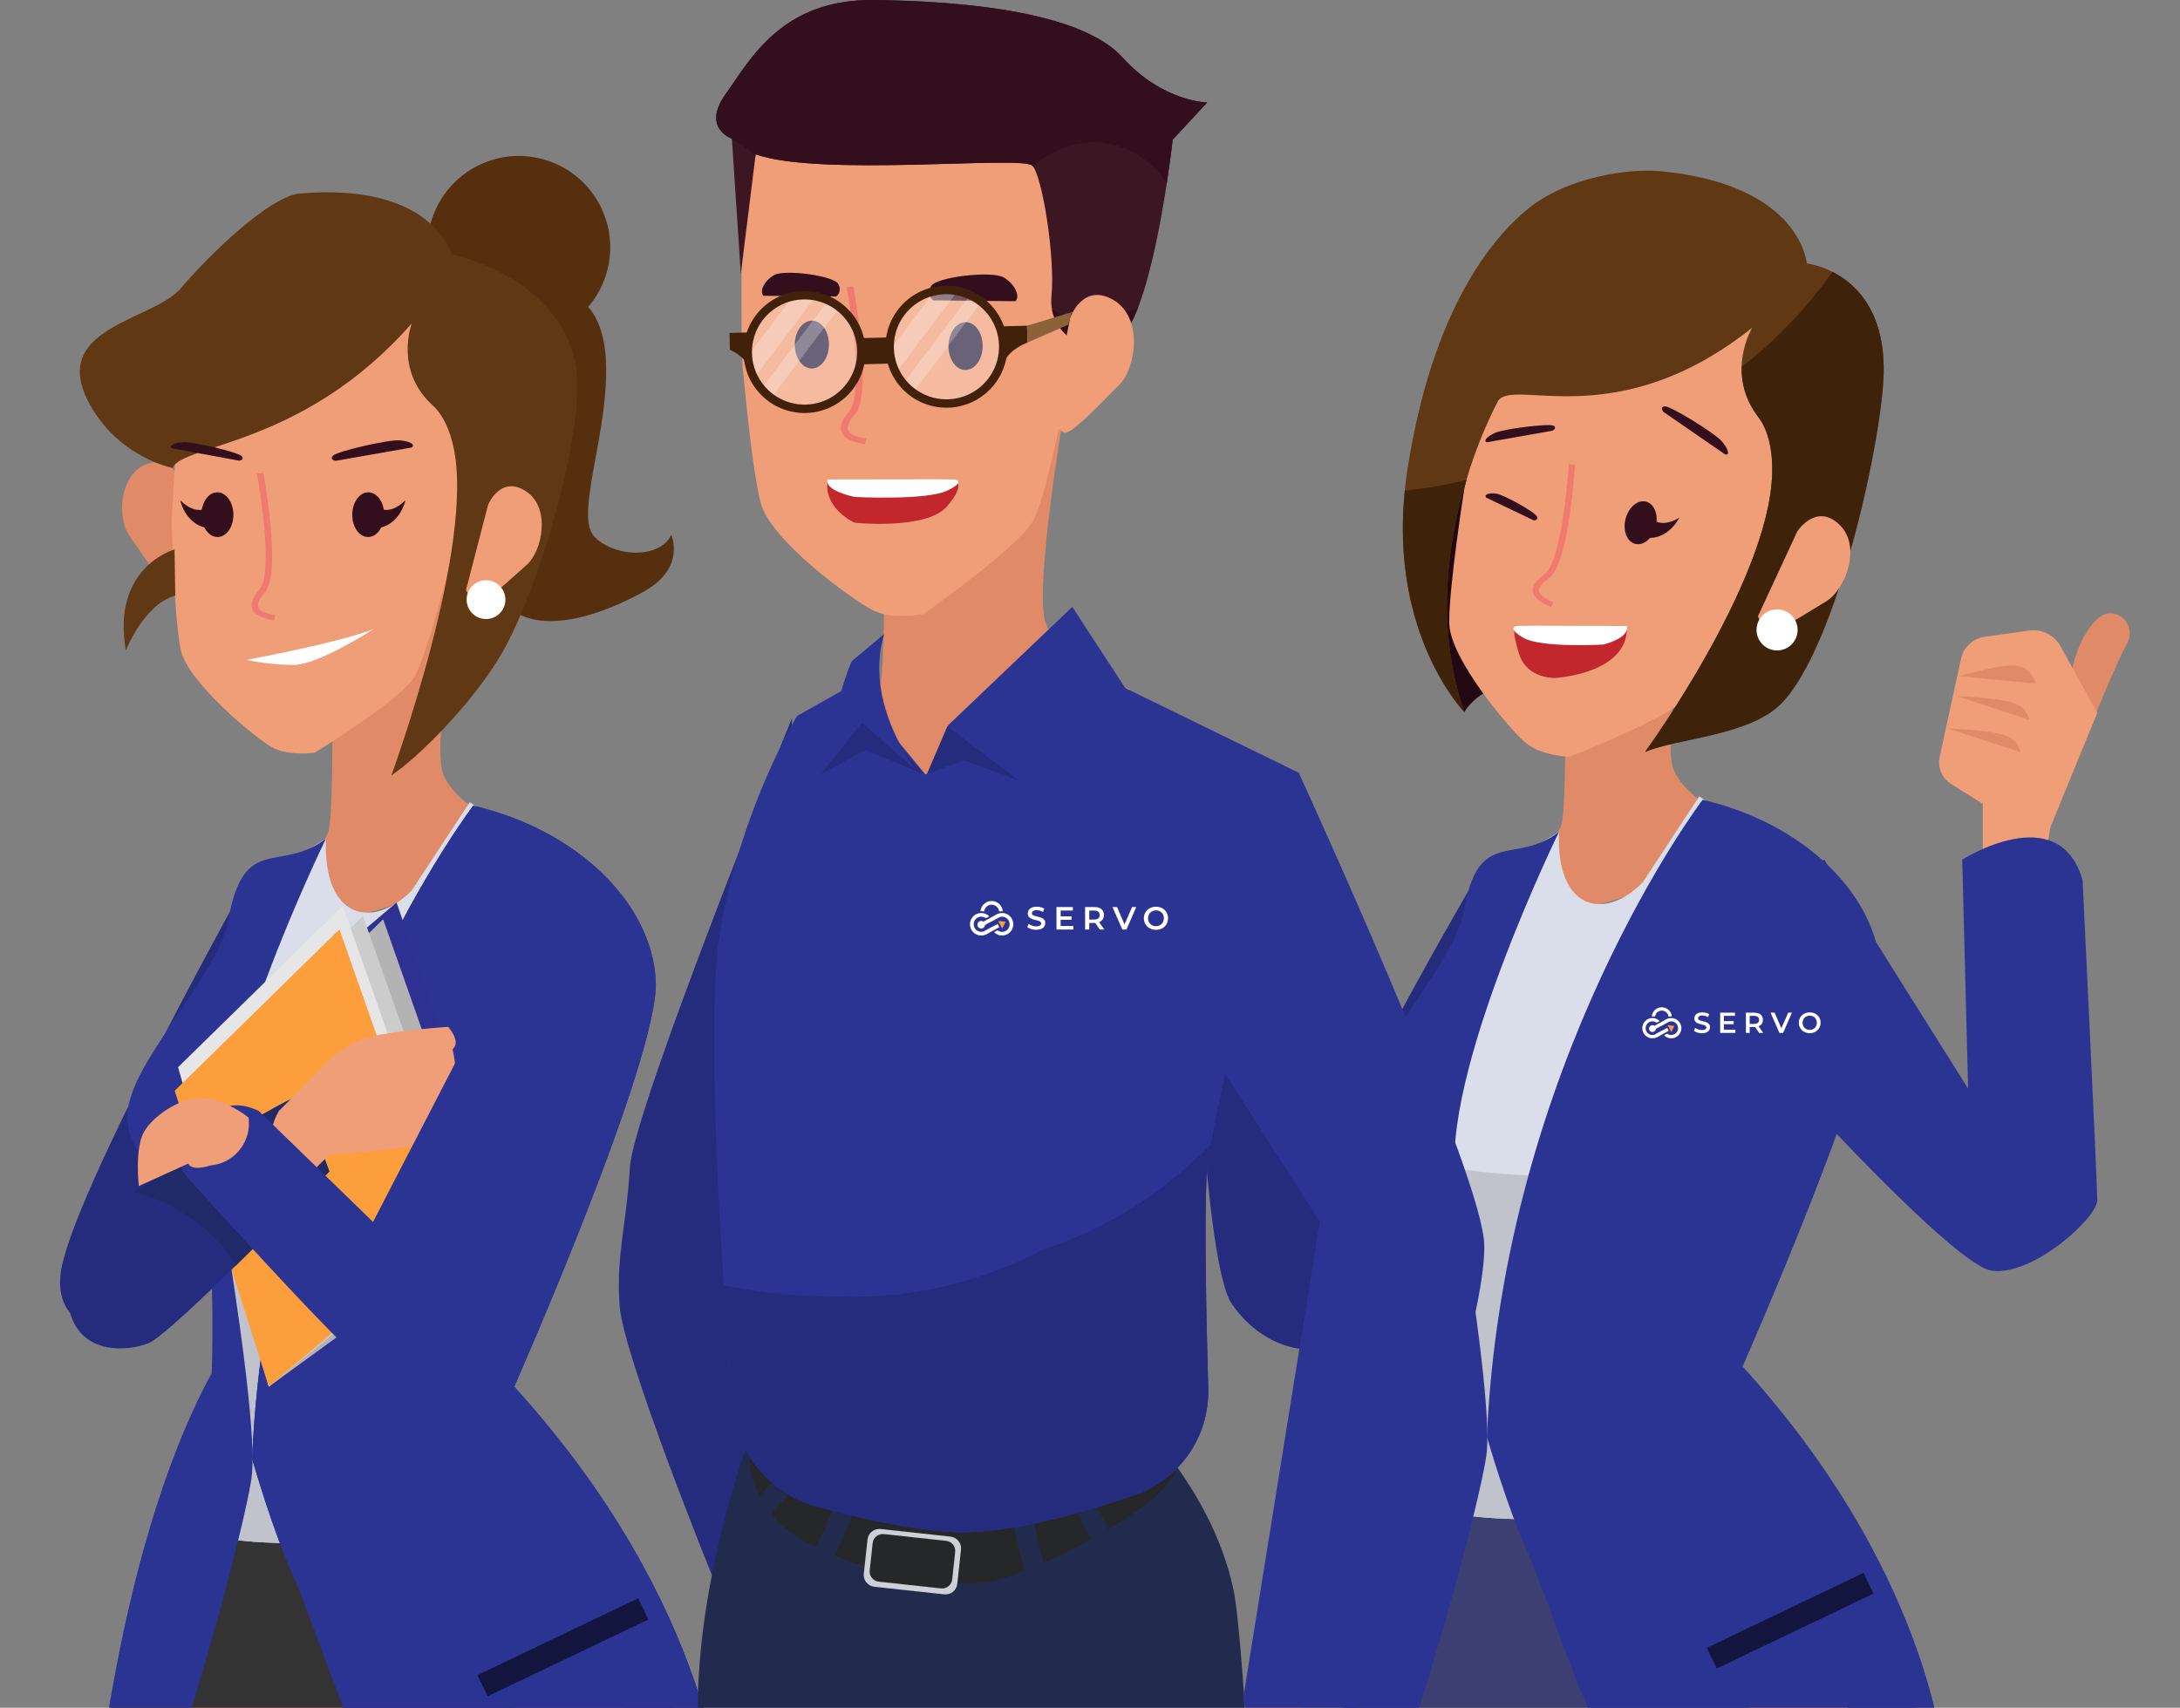 <svg xmlns="http://www.w3.org/2000/svg" width="679" height="532" viewBox="0 0 679 532" fill="none"><rect x="0" y="0" width="679" height="532" fill="#808080" stroke="none"/><g clip-path="url(#clip0_3173_139399)"><path d="M456.115 221.811C456.115 221.811 461.778 211.053 478.034 213.084C478.711 213.169 479.414 213.28 480.13 213.41C497.994 216.686 459.2 114.932 459.2 114.932C459.2 114.932 433.746 196.563 456.121 221.811H456.115Z" fill="#210812"></path><path d="M526.352 179.44C526.352 179.44 518.11 227.879 520.909 238.578C523.715 249.278 544.964 258.226 544.964 258.226C544.964 258.226 499.049 290.761 481.686 280.882C464.324 271.003 466.166 275.49 466.166 275.49C466.166 275.49 484.408 264.289 486.426 256.546C488.444 248.802 487.168 181.837 487.168 181.837L526.345 179.44H526.352Z" fill="#E08A68"></path><path d="M456.076 152.29C456.076 152.29 451.219 183.093 451.401 194.158C451.584 205.222 470.059 226.96 474.981 231.225C479.903 235.484 488.841 235.764 488.841 235.764C488.841 235.764 519.953 223.678 525.636 217.12C531.313 210.555 545.107 180.033 545.107 180.033C545.107 180.033 557.587 141.278 557.359 128.084C556.904 101.514 536.377 88.679 509.322 88.783C482.266 88.887 473.438 90.137 466.869 109.987C463.979 118.726 456.076 152.297 456.076 152.297V152.29Z" fill="#EF9E78"></path><path d="M463.185 137.762L483.509 134.18C483.509 134.18 485.176 133.386 483.861 132.617C482.546 131.849 468.497 133.574 465.711 134.818C462.924 136.062 461.948 137.482 463.185 137.762Z" fill="#330F1D"></path><path d="M462.833 154.98L477.657 162.078C477.657 162.078 479.147 162.248 478.744 160.958C478.34 159.669 468.503 154.14 466.056 153.788C463.608 153.436 462.208 154.127 462.833 154.973V154.98Z" fill="#330F1D"></path><path d="M537.354 141.577L518.123 128.318C518.123 128.318 516.802 126.729 518.553 126.579C520.304 126.429 533.975 134.843 536.234 137.416C538.493 139.988 538.78 141.876 537.354 141.57V141.577Z" fill="#330F1D"></path><path d="M483.067 189.113C480.684 188.065 477.898 186.574 477.474 184.36C477.136 182.621 478.308 180.836 481.048 178.902C485.814 175.535 488.138 152.983 488.633 144.576L490.553 144.798C490.553 144.876 490.091 152.56 488.887 160.674C487.253 171.726 485.052 178.297 482.344 180.205C480.15 181.755 479.147 183.103 479.369 184.223C479.577 185.317 480.996 186.404 483.828 187.655L483.067 189.107V189.113Z" fill="#F07A6E"></path><path d="M431.689 475.698C431.689 475.698 414.75 532.224 415.134 568.12C415.225 576.879 461.427 738.142 465.561 869.741C465.698 874.157 469.786 877.445 474.18 877.816L485.475 878.78C492.715 879.399 499.387 874.3 498.665 866.303L504.713 708.941L491.914 580.923L536.658 739.027L550.465 892.554C550.465 892.554 580.119 905.35 588.295 888.672C590.164 884.863 583.849 812.993 583.849 735.628C583.849 701.478 609.329 568.426 606.022 553.187C599.46 522.964 543.955 462.465 543.955 462.465L431.676 475.698H431.689Z" fill="#3B3F72"></path><path d="M568.908 494.73L548.538 507.345C548.538 507.345 539.808 512.196 543.688 528.692C547.568 545.187 571.818 558.772 571.818 558.772L577.638 515.107L582.488 506.374L568.908 494.73Z" fill="#EF9E78"></path><path d="M472.299 267.312L485.579 259.14C484.557 283.658 499.843 286.895 511.633 274.899L529.255 248.075L563.381 271.545C563.381 271.545 534.75 406.277 533.585 425.671C532.868 437.595 559.228 465.513 546.39 469.928C530.245 475.477 508.41 475.157 493.118 473.914C480.554 472.891 462.703 474.044 451.74 470.996C438.551 467.33 452.899 428.738 453.921 403.197C455.333 367.809 447.795 347.003 447.795 347.003L472.305 267.312H472.299Z" fill="#DADEEA"></path><path d="M538.682 424.655C539.196 416.098 551.064 382.267 554.449 351.32C532.38 362.254 508.697 367.256 483.385 366.298C473.028 366.266 462.885 365.445 452.944 363.882C452.619 377.623 450.099 390.615 451.87 399.114C456.974 423.632 438.544 467.33 451.733 470.996C462.696 474.044 480.547 472.891 493.111 473.913C508.404 475.157 530.238 475.476 546.383 469.928C559.221 465.519 537.972 436.572 538.682 424.648V424.655Z" fill="#C0C3CC"></path><path d="M395.675 318.673L404.164 287.121C404.164 287.121 401.443 279.814 401.066 272.188C400.942 269.622 400.031 267.161 398.39 265.188L396.528 262.947L402.133 259.854C402.622 258.389 402.237 256.774 401.15 255.68L401.105 255.634L401.287 255.081C401.736 253.739 401.385 252.261 400.382 251.258L399.269 250.144L399.62 249.434C400.46 247.748 399.92 245.703 398.351 244.654L398.761 243.385C399.419 241.366 398.52 239.165 396.632 238.188C394.191 236.924 390.916 235.225 388.781 234.072C387.369 233.31 385.669 233.362 384.309 234.209C379.042 237.491 369.179 243.398 369.095 243.736C366.627 253.654 370.006 261.111 374.583 268.431C375.592 270.046 376.555 272.11 378.241 273.002L382.811 274.832L376.451 317.019C376.451 317.019 387.915 321.447 395.675 318.666V318.673Z" fill="#EF9E78"></path><path d="M462.163 269.225C462.163 269.225 420.713 339.603 415.818 359.205L406.58 283.064C406.58 283.064 370.442 288.931 371.412 299.553C372.096 307.061 375.318 393.635 383.573 406.022C391.828 418.408 409.054 426.639 423.949 414.142C438.837 401.645 456.577 328.233 456.577 328.233L462.163 269.219V269.225Z" fill="#252C7E"></path><path d="M515.708 164.043C514.783 167.676 511.926 170.086 509.328 169.422C506.73 168.758 505.383 165.273 506.307 161.64C507.232 158.006 510.09 155.596 512.687 156.261C515.285 156.925 516.632 160.409 515.708 164.043Z" fill="#330F1D"></path><path d="M515.903 162.456C515.903 162.456 518.442 164.058 523.032 161.271C523.032 161.271 518.93 170.043 509.94 166.865L515.903 162.462V162.456Z" fill="#330F1D"></path><path d="M466.661 124.813C466.661 124.813 439.319 173.766 456.115 221.813C456.115 221.813 430.634 195.81 438.401 146.089C446.167 96.368 464.695 74.252 475.756 65.174C488.118 55.021 507.583 52.423 517.082 53.322C561.077 57.496 562.75 82.073 562.75 82.073C562.75 82.073 586.303 84.541 586.707 114.296C586.987 134.536 571.747 195.354 555.654 214.331C543.311 228.886 522.172 230.058 512.368 234.245C512.368 234.245 553.662 177.602 551.936 144.226C551.936 144.226 551.891 135.428 547.724 130.017C537.133 116.256 545.771 102.079 545.771 102.079C503.521 135.669 471.7 117.63 466.648 124.82L466.661 124.813Z" fill="#603813"></path><path d="M586.713 114.292C586.466 96.135 577.599 88.145 570.725 84.674C562.789 95.979 553.369 105.858 542.477 114.305C542.354 118.993 543.519 124.535 547.738 130.019C551.904 135.43 551.95 144.228 551.95 144.228C553.668 177.597 512.381 234.247 512.381 234.247C522.192 230.06 544.743 229.265 554.697 219.308C572.287 201.712 587 134.538 586.72 114.298L586.713 114.292Z" fill="#3F220A"></path><path d="M456.707 149.545C450.334 151.101 443.948 152.202 437.555 152.853C432.978 198.152 456.121 221.811 456.121 221.811C446.805 195.163 451.07 168.242 456.714 149.545H456.707Z" fill="#3F220A"></path><path d="M559.794 165.542C559.794 165.542 565.601 156.51 572.86 163.374C580.119 170.231 574.644 183.855 568.745 187.358C562.847 190.862 551.989 198.103 550.348 196.684C548.707 195.264 547.549 191.962 547.549 191.962L559.794 165.549V165.542Z" fill="#EF9E78"></path><path d="M373.671 248.31C376.412 247.399 386.47 240.997 387.388 240.997C388.306 240.997 397.446 244.657 397.446 244.657L387.388 242.827L373.671 248.317V248.31Z" fill="#E08A68"></path><path d="M377.33 254.721C380.071 253.809 387.388 248.319 388.299 248.319C389.211 248.319 399.269 250.149 399.269 250.149H388.299L377.33 254.721Z" fill="#E08A68"></path><path d="M376.412 262.943C379.153 262.031 390.129 256.542 391.04 256.542C391.952 256.542 401.098 255.63 401.098 255.63L391.04 258.372L376.412 262.943Z" fill="#E08A68"></path><path d="M379.159 269.351C381.9 268.44 392.876 262.95 393.788 262.95C394.699 262.95 402.016 260.208 402.016 260.208L393.788 264.78L379.159 269.351Z" fill="#E08A68"></path><path d="M559.716 197.745C558.876 201.177 555.413 203.28 551.982 202.44C548.551 201.6 546.448 198.135 547.288 194.703C548.128 191.271 551.591 189.168 555.022 190.008C558.453 190.848 560.556 194.313 559.716 197.745Z" fill="white"></path><path d="M530.317 249.142C530.317 249.142 468.217 330.656 463.126 447.571C463.126 447.571 469.526 469.973 475.925 483.844C482.324 497.715 501.523 560.656 520.714 577.725C539.912 594.793 606.029 553.186 606.029 553.186C606.029 553.186 604.043 493.104 542.764 425.67C542.764 425.67 586.83 325.948 585.763 302.478C584.695 279.007 562.301 256.605 530.304 249.136L530.317 249.142Z" fill="#2B3493"></path><path d="M485.573 259.144C485.573 259.144 448.192 335.558 453.524 368.628C458.855 401.697 464.187 437.97 463.12 451.841C462.052 465.712 436.461 558.525 427.926 565.994C419.391 573.464 414.073 567.694 414.073 567.694C414.073 567.694 420.199 477.786 450.842 421.592C450.842 421.592 452.091 388.646 448.895 377.979C445.699 367.312 424.183 358.599 425.25 342.592C426.318 326.591 452.886 301.03 455.945 283.662C460.581 257.398 471.7 269.811 485.566 259.144H485.573Z" fill="#2B3493"></path><path d="M580.455 489.969L531.613 513.315L534.695 519.767L583.537 496.421L580.455 489.969Z" fill="#12163F"></path><path d="M645.922 239.441C645.922 239.441 656.872 211.093 662.549 200.361C664.352 196.955 662.848 192.618 659.203 191.374C657.133 190.671 654.724 190.957 652.315 193.712C645.916 201.025 645.004 211.087 645.004 211.087L636.776 224.808L645.916 239.441H645.922Z" fill="#E08A68"></path><path d="M635.864 275.107L638.605 257.733L653.233 222.065L641.788 201.311C639.874 197.833 636.014 195.899 632.082 196.439L618.176 198.361C614.524 198.862 611.575 201.597 610.794 205.198L604.147 235.767C603.431 239.062 604.863 242.455 607.721 244.246L617.577 250.413V276.019L635.864 275.107Z" fill="#EF9E78"></path><path d="M568.205 267.788L613.001 339.123L611.172 267.788C611.172 267.788 641.339 248.583 648.657 274.189C648.657 274.189 653.227 368.389 653.227 373.879C653.227 379.369 633.111 397.655 620.312 395.825C611.875 394.62 582.365 364.39 563.245 343.929C552.379 332.305 546.768 316.727 547.705 300.844C548.512 287.07 556.227 274.632 568.205 267.788Z" fill="#2B3493"></path><path d="M610.267 210.63C610.267 210.63 623.983 206.514 628.553 207.426C633.124 208.337 634.041 212.916 634.041 212.916" fill="#E08A68"></path><path d="M609.355 216.827C609.355 216.827 623.359 217.4 627.629 219.146C631.9 220.891 631.997 224.232 631.997 224.232" fill="#E08A68"></path><path d="M606.615 226.887C606.615 226.887 620.618 227.46 624.888 229.205C629.159 230.95 629.257 234.291 629.257 234.291" fill="#E08A68"></path><path d="M506.724 195.672L472.572 194.884C472.572 194.884 470.053 193.77 473.165 203.734C475.606 211.549 484.368 211.204 484.368 211.204C484.368 211.204 506.77 209.96 506.724 195.672Z" fill="#C1272D"></path><path d="M506.717 195.021L472.572 194.891C472.572 194.891 468.887 195.399 474.454 198.661C480.02 201.924 499.387 200.784 499.387 200.784C499.387 200.784 507.674 198.804 506.711 195.021H506.717Z" fill="white"></path><path d="M143.332 179.512C143.332 179.512 134.882 229.168 137.753 240.141C140.624 251.115 162.413 260.284 162.413 260.284C162.413 260.284 115.339 293.64 97.54 283.513C79.742 273.386 81.63 277.984 81.63 277.984C81.63 277.984 100.327 266.503 102.397 258.565C104.467 250.626 103.158 181.967 103.158 181.967L143.326 179.506L143.332 179.512Z" fill="#E08A68"></path><path d="M171.579 90.425C171.579 90.425 187.314 89.129 188.681 111.59C190.048 134.051 178.779 160.432 185.087 167.113C191.396 173.795 205.822 174.049 209.051 166.579C209.051 166.579 213.732 176.758 200.887 184.058C188.043 191.358 170.752 197.102 160.629 190.733C160.629 190.733 145.317 167.979 155.434 139.293C165.557 110.606 163.539 103.567 164.535 98.201C165.531 92.835 171.579 90.418 171.579 90.418V90.425Z" fill="#562F0F"></path><path d="M56.305 151.399C56.305 151.399 54.749 141.383 45.863 144.522C36.977 147.661 36.489 161.513 40.232 166.788C43.982 172.069 50.577 182.476 52.536 181.876C54.496 181.277 56.761 178.874 56.761 178.874L56.305 151.393V151.399Z" fill="#E08A68"></path><path d="M53.48 162.515C53.48 162.515 54.19 191.944 56.227 202.181C58.265 212.419 79.11 229.481 84.396 232.6C89.683 235.72 98.035 234.469 98.035 234.469C98.035 234.469 124.876 217.974 129.036 210.921C133.196 203.868 140.839 173.182 140.839 173.182C140.839 173.182 145.864 135.086 143.417 122.869C138.495 98.272 117.266 89.838 92.156 94.514C67.053 99.197 59.066 101.854 56.331 121.397C55.127 130 53.474 162.509 53.474 162.509L53.48 162.515Z" fill="#EF9E78"></path><path d="M174.342 102.528C188.402 95.488 194.094 78.379 187.057 64.315C180.019 50.251 162.916 44.556 148.857 51.596C134.797 58.636 129.104 75.744 136.142 89.809C143.179 103.873 160.282 109.568 174.342 102.528Z" fill="#562F0F"></path><path d="M53.708 145.754C53.708 145.754 37.98 142.778 28.651 127.168C13.619 101.991 47.575 100.135 56.305 89.833C66.064 78.313 84.396 61.062 93.361 60.287C134.914 56.712 140.637 79.244 140.637 79.244C140.637 79.244 173.806 85.776 179.222 113.329C182.907 132.078 168.174 182.9 156.45 203.244C147.453 218.847 130.299 235.981 121.901 241.536C121.901 241.536 148.371 169.478 141.125 138.786C141.125 138.786 139.595 130.626 134.81 126.308C122.643 115.328 128.268 100.702 128.268 100.702C94.728 139.053 57.178 138.239 53.708 145.76V145.754Z" fill="#603813"></path><path d="M152.023 157.247C152.023 157.247 155.883 147.876 163.787 153.014C171.69 158.152 168.91 171.73 164.028 175.983C159.145 180.235 150.291 188.799 148.527 187.757C146.763 186.715 145.129 183.849 145.129 183.849L152.023 157.247Z" fill="#EF9E78"></path><path d="M157.407 187.158C157.211 190.486 154.347 193.025 151.02 192.83C147.694 192.635 145.155 189.769 145.35 186.442C145.545 183.114 148.41 180.574 151.736 180.769C155.063 180.965 157.602 183.83 157.407 187.158Z" fill="white"></path><path d="M54.359 171.151C54.359 171.151 34.646 176.615 39.191 202.658C39.191 202.658 44.73 188.272 54.587 185.543L54.365 171.151H54.359Z" fill="#603813"></path><path d="M53.604 139.657L74.41 143.493C74.41 143.493 76.291 143.323 75.308 142.118C74.319 140.907 60.205 137.54 57.08 137.736C53.955 137.931 52.517 138.947 53.604 139.663V139.657Z" fill="#330F1D"></path><path d="M128.209 139.403L104.623 143.545C104.623 143.545 102.514 143.337 103.686 141.969C104.858 140.602 120.898 136.916 124.401 137.17C127.903 137.424 129.466 138.602 128.209 139.403Z" fill="#330F1D"></path><path d="M85.36 193.253C82.736 192.784 79.598 191.983 78.635 189.886C77.88 188.239 78.609 186.174 80.868 183.582C84.793 179.069 81.617 156.042 80.061 147.55L82.027 147.303C82.04 147.381 83.459 155.15 84.234 163.525C85.295 174.928 84.702 182.007 82.476 184.572C80.673 186.65 80.002 188.239 80.49 189.3C80.966 190.336 82.645 191.078 85.77 191.632L85.366 193.26L85.36 193.253Z" fill="#F07A6E"></path><path d="M79.54 269.609C79.54 269.609 20.813 374.313 18.808 397.392C16.711 421.481 51.267 414.149 51.267 414.149L84.429 334.497C84.429 334.497 112.103 282.49 79.54 269.603V269.609Z" fill="#252C7E"></path><path d="M46.28 483.25C46.28 483.25 28.918 541.202 29.308 578.003C29.406 586.977 64.202 752.316 68.44 887.231C68.583 891.757 64.391 895.13 68.902 895.514L80.484 896.498C87.905 897.129 92.651 891.9 91.915 883.708L110.476 757.311C110.612 756.367 110.71 755.416 110.769 754.465L120.599 591.132L118.385 747.536C118.333 751.313 118.763 755.084 119.661 758.75L157.023 910.649C157.023 910.649 173.767 927.75 182.152 910.649C184.065 906.741 175.062 829.057 175.062 749.738C175.062 714.721 228.412 578.322 225.02 562.693C218.289 531.701 161.391 469.685 161.391 469.685L46.28 483.25Z" fill="#EF9E78"></path><path d="M46.28 483.25C46.28 483.25 28.918 541.202 29.308 578.003C29.406 586.977 39.744 654.02 39.744 654.02C39.744 654.02 111.993 695.92 203.088 663.45C203.088 663.45 228.412 578.315 225.02 562.693C218.289 531.701 161.391 469.685 161.391 469.685L46.28 483.25Z" fill="#333333"></path><path d="M186.956 502.752L166.072 515.685C166.072 515.685 157.12 520.661 161.098 537.573C165.076 554.485 189.938 568.409 189.938 568.409L195.907 523.643L200.881 514.689L186.956 502.752Z" fill="#EF9E78"></path><path d="M87.918 269.607L101.531 261.226C100.483 286.363 116.153 289.678 128.242 277.383L146.307 249.882L181.292 273.945C181.292 273.945 151.938 412.076 150.74 431.958C150.005 444.181 177.035 472.809 163.871 477.329C147.316 483.014 124.935 482.688 109.258 481.412C96.375 480.364 78.075 481.542 66.832 478.416C53.311 474.659 68.024 435.097 69.072 408.911C70.523 372.631 62.789 351.304 62.789 351.304L87.918 269.601V269.607Z" fill="#DADEEA"></path><path d="M155.975 430.911C156.502 422.139 168.669 387.455 172.139 355.728C149.517 366.935 125.234 372.067 99.285 371.083C88.667 371.051 78.264 370.211 68.076 368.602C67.744 382.695 65.159 396.012 66.969 404.719C72.203 429.856 53.304 474.654 66.826 478.418C78.069 481.544 96.368 480.359 109.252 481.414C124.928 482.69 147.316 483.016 163.865 477.331C177.028 472.805 155.239 443.135 155.975 430.911Z" fill="#C0C3CC"></path><path d="M119.655 160.373C119.616 164.222 117.357 167.315 114.616 167.289C111.869 167.263 109.675 164.124 109.714 160.276C109.753 156.427 112.012 153.333 114.753 153.36C117.5 153.386 119.694 156.524 119.655 160.373Z" fill="#330F1D"></path><path d="M119.46 158.746C119.46 158.746 122.376 159.716 126.269 155.828C126.269 155.828 124.323 165.557 114.597 164.587L119.46 158.746Z" fill="#330F1D"></path><path d="M62.75 160.374C62.789 164.223 65.048 167.316 67.789 167.29C70.536 167.264 72.73 164.125 72.691 160.277C72.652 156.428 70.393 153.334 67.652 153.361C64.905 153.387 62.711 156.525 62.75 160.374Z" fill="#330F1D"></path><path d="M62.946 158.748C62.946 158.748 60.029 159.718 56.136 155.83C56.136 155.83 58.083 165.559 67.809 164.589L62.946 158.748Z" fill="#330F1D"></path><path d="M147.394 250.979C147.394 250.979 83.726 334.55 78.511 454.415C78.511 454.415 85.073 477.383 91.629 491.6C98.191 505.816 117.871 570.346 137.551 587.851C157.231 605.349 225.02 562.694 225.02 562.694C225.02 562.694 222.983 501.095 160.161 431.967C160.161 431.967 205.34 329.731 204.247 305.668C203.153 281.606 180.192 258.637 147.394 250.985V250.979Z" fill="#2B3493"></path><path d="M147.394 250.979C147.394 250.979 83.726 334.55 78.511 454.415C78.511 454.415 85.073 477.383 91.629 491.6C98.191 505.816 117.871 570.346 137.551 587.851C157.231 605.349 225.02 562.694 225.02 562.694C225.02 562.694 222.983 501.095 160.161 431.967C160.161 431.967 205.34 329.731 204.247 305.668C203.153 281.606 180.192 258.637 147.394 250.985V250.979Z" fill="#2B3493"></path><path d="M101.531 261.227C101.531 261.227 63.213 339.569 68.674 373.472C74.143 407.375 79.605 444.566 78.518 458.782C77.424 472.998 51.182 568.156 42.439 575.814C33.689 583.472 28.241 577.553 28.241 577.553C28.241 577.553 34.523 485.378 65.934 427.771C65.934 427.771 67.216 393.998 63.935 383.058C60.654 372.117 38.605 363.182 39.698 346.778C40.792 330.374 68.03 304.168 71.168 286.364C75.92 259.436 87.319 272.161 101.531 261.227Z" fill="#2B3493"></path><path d="M76.799 205.548C76.799 205.548 104.773 200.403 116.27 196.021C116.27 196.021 99.161 207.124 91.421 207.13C83.68 207.137 76.799 205.548 76.799 205.548Z" fill="white"></path><path d="M198.801 497.866L148.725 521.802L151.886 528.418L201.961 504.482L198.801 497.866Z" fill="#12163F"></path><path d="M84.774 431.96L54.411 339.786L123.515 281.13L158.071 381.686L84.774 431.96Z" fill="#2E3192"></path><path d="M83.726 431.96L68.023 336.646L119.329 286.365L152.837 381.685L83.726 431.96Z" fill="#B3B3B3"></path><path d="M83.726 431.961L61.741 335.599L113.047 285.318L146.554 380.638L83.726 431.961Z" fill="#CCCCCC"></path><path d="M83.726 431.959L55.459 332.451L106.765 282.177L140.272 377.49L83.726 431.959Z" fill="#E6E6E6"></path><path d="M83.726 431.963L54.411 339.788L105.717 289.514L139.224 384.827L83.726 431.963Z" fill="#FB9E3B"></path><path d="M21.763 408.755C20.721 404.913 20.858 400.641 21.913 396.812C23.267 391.895 25.851 383.527 28.429 380.635C32.172 376.448 89.103 341.881 92.104 341.881C92.104 341.881 97.332 350.262 102.572 364.928C102.572 364.928 53.89 415.202 46.404 418.348C40.004 421.031 25.415 422.19 21.763 408.762V408.755Z" fill="#252C7E"></path><path d="M92.104 341.882C89.943 341.882 59.71 359.875 41.625 371.467C50.674 373.512 58.831 378.174 65.817 384.589C68.902 387.422 71.415 390.704 73.433 394.266C87.905 380.076 102.579 364.922 102.579 364.922C97.338 350.256 92.111 341.875 92.111 341.875L92.104 341.882Z" fill="#212A68"></path><path d="M87.918 345.02L101.531 331.403C101.531 331.403 106.765 325.118 115.143 323.021C123.522 320.924 139.576 319.876 139.576 319.876C139.576 319.876 143.762 324.415 140.969 326.857C140.969 326.857 143.41 337.68 141.32 341.868C139.231 346.055 139.224 351.298 137.134 354.437C135.038 357.582 102.579 359.672 102.579 359.672L95.249 367.005C95.249 367.005 78.498 360.721 86.87 346.055" fill="#EF9E78"></path><path d="M163.305 289.511C163.305 289.511 175.869 276.942 192.626 290.559C207.892 302.971 197.86 317.793 197.86 317.793C197.86 317.793 147.603 418.349 139.224 420.446C130.846 422.543 123.515 429.876 116.185 426.73C110.45 424.269 73.368 383.32 58.597 367.026C53.903 361.849 56.273 357.069 61.071 351.983C65.654 347.131 70.628 341.355 80.588 346.076L116.192 380.643L163.312 289.517L163.305 289.511Z" fill="#2B3493"></path><path d="M77.444 348.166C77.444 348.166 72.21 343.627 64.879 342.233C57.549 340.839 48.129 347.124 44.985 352.359C41.84 357.595 43.24 369.467 43.24 369.467L58.597 362.486C60.094 365.15 65.927 362.838 65.706 363.04C72.809 362.343 78.049 356.091 77.502 348.973L77.437 348.166H77.444Z" fill="#EF9E78"></path><path d="M331.409 128.348C331.409 128.348 322.366 181.488 325.439 193.223C328.512 204.964 351.831 214.778 351.831 214.778C351.831 214.778 301.456 250.472 282.414 239.636C263.365 228.799 257.038 223.414 257.038 223.414C257.038 223.414 271.959 221.434 274.172 212.942C276.386 204.45 274.992 130.979 274.992 130.979L331.422 128.348H331.409Z" fill="#E08A68"></path><path d="M231.017 110.847C231.017 110.847 233.868 144.939 236.948 156.68C240.02 168.422 265.384 186.774 271.731 190.03C278.085 193.286 287.681 191.254 287.681 191.254C287.681 191.254 317.685 170.265 322.028 161.793C326.37 153.32 333.114 117.19 333.114 117.19C333.114 117.19 341.031 70.432 332.633 58.639C324.235 46.845 300.004 22.118 271.204 29.281C242.397 36.445 233.315 40.079 231.492 62.95C230.691 73.018 231.017 110.847 231.017 110.847Z" fill="#EF9E78"></path><path d="M237.8 92.138L260.436 92.365C260.436 92.365 262.389 91.089 261.12 88.491C259.85 85.892 244.35 83.795 241.095 85.704C237.84 87.612 236.518 90.835 237.794 92.144L237.8 92.138Z" fill="#330F1D"></path><path d="M316.292 93.825L290.669 93.571C290.669 93.571 288.488 92.087 289.979 89.169C291.469 86.251 309.06 84.233 312.699 86.466C316.338 88.7 317.764 92.373 316.286 93.825H316.292Z" fill="#330F1D"></path><path d="M246.713 223.606C246.713 223.606 197.269 345.6 196.195 363.672C195.12 381.743 191.898 390.782 192.972 406.594C194.046 422.406 221.994 491.312 221.994 491.312L234.89 469.848L246.713 223.606Z" fill="#252C7E"></path><path d="M258.19 107.391C258.151 111.507 255.736 114.822 252.793 114.789C249.851 114.756 247.507 111.403 247.546 107.287C247.585 103.171 250 99.856 252.943 99.889C255.885 99.921 258.229 103.275 258.19 107.391Z" fill="#2B203E"></path><path d="M306.071 107.868C306.032 111.984 303.617 115.299 300.675 115.266C297.732 115.234 295.388 111.88 295.428 107.764C295.467 103.649 297.882 100.34 300.824 100.366C303.767 100.392 306.111 103.753 306.071 107.868Z" fill="#2B203E"></path><path d="M269.374 138.374C266.562 137.873 263.209 137.013 262.174 134.773C261.36 133.008 262.142 130.8 264.563 128.026C268.769 123.194 265.364 98.552 263.698 89.467L265.8 89.2C265.813 89.285 267.33 97.594 268.163 106.555C269.303 118.759 268.665 126.333 266.282 129.075C264.349 131.295 263.632 132.995 264.16 134.135C264.668 135.242 266.464 136.036 269.81 136.629L269.374 138.374Z" fill="#F07A6E"></path><path d="M257.76 149.972L297.14 149.301C297.14 149.301 301.384 150.408 294.926 157.793C288.468 165.178 266.145 162.827 266.145 162.827C266.145 162.827 256.608 158.477 257.76 149.972Z" fill="#C1272D"></path><path d="M257.767 149.356L297.14 149.298C297.14 149.298 301.391 149.786 294.978 152.86C288.566 155.934 266.223 154.814 266.223 154.814C266.223 154.814 256.667 152.925 257.767 149.35V149.356Z" fill="white"></path><path d="M232.475 450.832C232.475 450.832 218.225 489.268 217.385 528.647C216.623 564.315 257.083 834.984 264.713 885.656C265.436 890.449 269.348 894.108 274.172 894.519L286.567 895.574C294.51 896.251 301.267 889.856 301.039 881.885L292.921 601.591L357.872 910.682C357.872 910.682 390.403 924.723 399.374 906.423C403.508 897.996 391.334 528.094 384.134 494.933C376.934 461.773 350.737 438.856 350.737 438.856L232.482 450.839L232.475 450.832Z" fill="#222A4E"></path><path d="M337.99 108.189C337.99 108.189 326.331 103.812 327.509 92.116C328.687 80.42 324.69 54.827 321.526 51.604C318.369 48.38 255.514 55.205 235.366 48.081L230.737 85.292L227.964 43.216C227.964 43.216 218.42 39.927 225.972 29.358C233.53 18.788 243.295 -0.279 272.03 0.007C300.759 0.294 336.91 3.849 349.539 17.812C362.169 31.774 376.003 31.917 376.003 31.917L365.248 43.522C365.248 43.522 360.567 86.06 351.902 101.409L338.003 108.189H337.99Z" fill="#3D1623"></path><path d="M349.533 17.818C336.903 3.849 300.759 0.3 272.03 0.007C243.301 -0.279 233.53 18.782 225.978 29.358C218.427 39.927 227.97 43.216 227.97 43.216V43.535C230.691 44.811 233.152 46.524 235.281 48.582L235.372 48.081C255.521 55.198 318.376 48.374 321.533 51.604C321.611 51.682 321.689 51.786 321.767 51.89C326.943 47.208 333.791 44.316 340.764 44.382C350.516 44.479 358.621 49.585 363.419 57.087C364.63 49.168 365.248 43.522 365.248 43.522L376.003 31.917C376.003 31.917 362.169 31.78 349.539 17.812L349.533 17.818Z" fill="#330F1D"></path><path d="M233.367 454.721C233.367 454.721 233.367 471.041 251.459 480.621C269.55 490.2 296.15 495.521 309.984 492.33C323.818 489.139 364.252 468.912 366.381 457.203L366.029 457.554L233.367 454.715V454.721Z" fill="#262728"></path><path d="M321.48 471.65L315.255 473.077L319.773 492.793L325.998 491.366L321.48 471.65Z" fill="#222A4E"></path><path d="M266.985 468.985L261.158 466.37L252.882 484.825L258.709 487.44L266.985 468.985Z" fill="#222A4E"></path><path d="M339.379 464.239L333.618 466.995L342.342 485.243L348.103 482.486L339.379 464.239Z" fill="#222A4E"></path><path d="M248.954 462.073L244.272 457.728L230.518 472.554L235.2 476.9L248.954 462.073Z" fill="#222A4E"></path><path d="M340.204 99.648C335.601 99.603 331.37 98.437 327.672 96.431C329.254 104.897 337.99 108.179 337.99 108.179L351.889 101.4C352.82 99.752 353.706 97.786 354.545 95.598C350.216 98.203 345.243 99.7 340.204 99.648Z" fill="#330F1D"></path><path d="M333.297 99.089C333.297 99.089 337.131 87.947 346.655 93.365C356.18 98.783 353.894 114.725 348.517 120C343.146 125.268 333.459 135.818 331.344 134.731C329.228 133.643 327.132 130.433 327.132 130.433L333.297 99.089Z" fill="#EF9E78"></path><path d="M265.292 213.43L288.247 241.283L339.117 208.787L404.777 240.847C404.777 240.847 377.135 344.893 375.859 366.175C375.072 379.258 375.716 410.452 376.328 432.548C376.738 447.442 367.468 460.909 353.38 465.754C335.666 471.843 311.716 478.512 294.939 477.144C281.157 476.024 266.256 472.605 254.225 469.258C239.76 465.233 229.337 452.625 228.146 437.654C224.917 397.258 219.475 317.216 224.455 289.083C231.219 250.83 248.269 223.01 248.269 223.01L265.292 213.43Z" fill="#2B3493"></path><path d="M375.859 366.186C376.003 363.835 376.465 360.475 377.174 356.359C362.279 371.78 344.8 382.767 324.716 389.305C304.581 399.887 282.883 404.739 259.616 403.86C247.917 403.821 236.524 402.661 225.438 400.389C226.343 414.39 227.313 427.33 228.139 437.665C229.337 452.637 239.753 465.244 254.219 469.269C266.249 472.616 281.151 476.029 294.933 477.155C311.709 478.523 335.66 471.848 353.374 465.765C367.461 460.927 376.732 447.453 376.322 432.559C375.71 410.463 375.065 379.263 375.853 366.186H375.859Z" fill="#252C7E"></path><path d="M287.642 241.111L269.55 233.661L255.716 241.111L269.55 219.822L287.642 241.111Z" fill="#252C7E"></path><path d="M392.981 524.879L379.368 546.877C379.368 546.877 366.804 561.543 368.894 572.021C370.99 582.499 376.224 579.354 376.224 579.354V605.546C376.224 605.546 383.554 613.927 386.699 608.692C389.843 603.456 414.978 601.359 420.213 590.881C425.447 580.402 413.93 551.071 413.93 551.071L416.027 538.503L392.987 524.885L392.981 524.879Z" fill="#EF9E78"></path><path d="M291.945 243.989L295.317 225.924L333.993 189.052L350.763 214.769L315.27 252.735L291.945 243.989Z" fill="#2B3493"></path><path d="M275.383 197.515L265.292 205.981C260.944 215.521 255.716 241.108 255.716 241.108L268.489 225.14L285.604 240.196C285.604 240.196 268.788 219.272 275.39 197.515H275.383Z" fill="#2B3493"></path><path d="M404.692 241.111C404.692 241.111 458.96 359.27 462.157 385.879C465.347 412.488 417.042 547.969 417.042 547.969C417.042 547.969 388.313 543.71 387.246 528.81L411.079 380.558L377.025 327.334C377.025 327.334 365.32 256.011 404.692 241.111Z" fill="#2B3493"></path><path d="M317.432 243.242L295.089 226.213L288.703 241.113L300.408 236.86L317.432 243.242Z" fill="#252C7E"></path><path d="M296.049 478.67L274.271 476.303C272.244 476.083 270.423 477.548 270.203 479.575L269.046 490.225C268.826 492.252 270.29 494.075 272.317 494.295L294.095 496.661C296.122 496.882 297.943 495.417 298.164 493.389L299.32 482.739C299.54 480.712 298.076 478.89 296.049 478.67Z" fill="#CED0D8"></path><path d="M294.719 479.999L275.277 477.887C273.551 477.699 271.999 478.947 271.811 480.674L270.882 489.233C270.694 490.96 271.942 492.512 273.668 492.699L293.11 494.812C294.837 495 296.388 493.752 296.576 492.025L297.505 483.466C297.693 481.739 296.445 480.187 294.719 479.999Z" fill="#262728"></path><g opacity="0.69"><mask id="mask0_3173_139399" style="mask-type:luminance" maskUnits="userSpaceOnUse" x="233" y="92" width="36" height="36"><path d="M263.053 121.934C269.884 115.1 269.884 104.021 263.053 97.187C256.221 90.354 245.146 90.354 238.315 97.187C231.483 104.021 231.483 115.1 238.315 121.934C245.146 128.767 256.221 128.767 263.053 121.934Z" fill="white"></path></mask><g mask="url(#mask0_3173_139399)"><path opacity="0.43" d="M263.053 121.933C269.884 115.099 269.884 104.02 263.053 97.186C256.221 90.353 245.146 90.353 238.314 97.186C231.483 104.02 231.483 115.099 238.314 121.933C245.146 128.766 256.221 128.766 263.053 121.933Z" fill="white"></path><path opacity="0.43" d="M255.064 81.529L223.795 122.964L228.378 126.425L259.647 84.99L255.064 81.529Z" fill="white"></path><path opacity="0.43" d="M262.56 87.48L231.291 128.914L234.585 131.402L265.854 89.967L262.56 87.48Z" fill="white"></path></g></g><g opacity="0.69"><mask id="mask1_3173_139399" style="mask-type:luminance" maskUnits="userSpaceOnUse" x="276" y="91" width="36" height="35"><path d="M306.772 120.871C313.603 114.038 313.603 102.958 306.772 96.125C299.941 89.291 288.865 89.291 282.034 96.125C275.203 102.958 275.203 114.038 282.034 120.871C288.865 127.705 299.941 127.705 306.772 120.871Z" fill="white"></path></mask><g mask="url(#mask1_3173_139399)"><path opacity="0.43" d="M306.772 120.87C313.603 114.037 313.603 102.957 306.772 96.124C299.941 89.29 288.865 89.29 282.034 96.124C275.203 102.957 275.203 114.037 282.034 120.87C288.865 127.704 299.941 127.704 306.772 120.87Z" fill="white"></path><path opacity="0.43" d="M298.787 80.471L267.518 121.905L272.1 125.366L303.37 83.932L298.787 80.471Z" fill="white"></path><path opacity="0.43" d="M306.267 86.421L274.998 127.855L278.292 130.343L309.561 88.909L306.267 86.421Z" fill="white"></path></g></g><path d="M263.098 122.168C270.005 115.258 270.005 104.055 263.098 97.145C256.19 90.235 244.991 90.235 238.083 97.145C231.176 104.055 231.176 115.258 238.083 122.168C244.991 129.078 256.19 129.078 263.098 122.168Z" stroke="#42210B" stroke-width="2.615" stroke-miterlimit="10"></path><path d="M276.538 105.12L268.377 105.318L268.575 113.482L276.736 113.284L276.538 105.12Z" fill="#42210B"></path><path d="M311.735 101.661L319.899 101.466L320.023 106.715C320.023 106.715 314.821 108.59 313.154 112.133L311.735 101.668V101.661Z" fill="#42210B"></path><path d="M233.627 103.556L227.215 103.712L227.339 108.961C227.339 108.961 231.505 110.608 232.963 114.073L233.627 103.556Z" fill="#42210B"></path><path d="M319.899 101.466L333.798 97.239L332.724 101.153L320.029 106.715L319.899 101.466Z" fill="#8C6239"></path><path d="M307.29 120.518C314.197 113.608 314.197 102.405 307.29 95.495C300.382 88.586 289.183 88.586 282.275 95.495C275.368 102.405 275.368 113.608 282.275 120.518C289.183 127.428 300.382 127.428 307.29 120.518Z" stroke="#42210B" stroke-width="2.615" stroke-miterlimit="10"></path><path d="M310.531 284.787L305.538 287.529L306.091 288.532L311.136 285.757L310.531 284.787Z" fill="white"></path><path d="M305.616 289.246C306.267 289.246 306.794 288.719 306.794 288.067C306.794 287.416 306.267 286.889 305.616 286.889C304.965 286.889 304.437 287.416 304.437 288.067C304.437 288.719 304.965 289.246 305.616 289.246Z" fill="white"></path><path d="M312.145 289.246L310.889 286.882L313.226 287.11L312.145 289.239V289.246Z" fill="#FB9E3B"></path><path d="M305.603 283.836C305.922 283.836 306.228 283.875 306.521 283.94C306.644 282.755 307.647 281.824 308.864 281.824C310.082 281.824 311.091 282.755 311.208 283.94C311.507 283.869 311.813 283.836 312.132 283.836C312.204 283.836 312.276 283.836 312.347 283.836C312.171 282.065 310.681 280.678 308.864 280.678C307.048 280.678 305.551 282.065 305.381 283.836C305.453 283.836 305.525 283.836 305.603 283.836Z" fill="white"></path><path d="M312.119 284.411C310.466 284.411 309.079 285.557 308.708 287.094L310.961 285.857C310.961 285.857 310.993 285.837 311.013 285.831L311.13 285.766C311.429 285.629 311.768 285.557 312.113 285.557C313.415 285.557 314.476 286.619 314.476 287.921C314.476 289.224 313.415 290.285 312.113 290.285C311.573 290.285 311.078 290.103 310.681 289.797L309.613 290.383C310.251 291.028 311.136 291.431 312.113 291.431C314.053 291.431 315.622 289.862 315.622 287.921C315.622 285.981 314.053 284.411 312.113 284.411H312.119Z" fill="white"></path><path d="M310.72 287.807L306.605 290.066L307.204 291.043L311.26 288.816L310.726 287.807H310.72Z" fill="white"></path><path d="M306.775 289.979C306.775 289.979 306.742 289.999 306.723 290.005L306.605 290.07C306.306 290.207 305.967 290.279 305.622 290.279C304.32 290.279 303.259 289.217 303.259 287.915C303.259 286.612 304.32 285.551 305.622 285.551C306.163 285.551 306.664 285.733 307.068 286.046L308.129 285.466C307.491 284.815 306.605 284.411 305.622 284.411C303.689 284.411 302.113 285.981 302.113 287.921C302.113 289.862 303.682 291.431 305.622 291.431C307.276 291.431 308.663 290.285 309.034 288.748L306.781 289.986L306.775 289.979Z" fill="white"></path><path d="M324.742 286.093C324.495 285.95 324.228 285.833 323.929 285.741C323.636 285.65 323.336 285.572 323.037 285.507C322.737 285.442 322.464 285.37 322.223 285.299C321.982 285.227 321.78 285.123 321.631 284.993C321.481 284.862 321.403 284.693 321.403 284.478C321.403 284.302 321.455 284.146 321.559 284.003C321.663 283.859 321.826 283.742 322.054 283.658C322.282 283.573 322.568 283.527 322.926 283.527C323.232 283.527 323.551 283.573 323.89 283.664C324.222 283.755 324.547 283.892 324.86 284.081L325.27 283.071C324.964 282.87 324.599 282.72 324.189 282.609C323.772 282.505 323.356 282.446 322.939 282.446C322.301 282.446 321.767 282.544 321.351 282.733C320.934 282.922 320.622 283.176 320.42 283.495C320.218 283.814 320.114 284.159 320.114 284.543C320.114 284.927 320.192 285.227 320.342 285.461C320.491 285.702 320.693 285.891 320.941 286.035C321.188 286.178 321.461 286.295 321.754 286.393C322.054 286.484 322.347 286.562 322.646 286.627C322.946 286.692 323.213 286.764 323.46 286.836C323.701 286.914 323.903 287.018 324.059 287.148C324.215 287.278 324.287 287.448 324.287 287.663C324.287 287.838 324.235 287.995 324.124 288.131C324.02 288.268 323.851 288.379 323.623 288.457C323.395 288.535 323.102 288.574 322.731 288.574C322.295 288.574 321.871 288.503 321.461 288.353C321.045 288.203 320.7 288.021 320.42 287.799L319.971 288.809C320.27 289.056 320.667 289.258 321.168 289.414C321.663 289.571 322.19 289.649 322.737 289.649C323.375 289.649 323.909 289.551 324.332 289.362C324.755 289.173 325.068 288.919 325.27 288.6C325.472 288.281 325.576 287.936 325.576 287.565C325.576 287.194 325.498 286.894 325.348 286.66C325.198 286.425 324.996 286.23 324.749 286.087L324.742 286.093Z" fill="white"></path><path d="M330.36 286.534H333.746V285.46H330.36V283.649H334.175V282.549H329.058V289.563H334.312V288.462H330.354V286.541L330.36 286.534Z" fill="white"></path><path d="M342.45 287.218C342.892 287.016 343.237 286.736 343.478 286.365C343.719 286 343.836 285.557 343.836 285.043C343.836 284.529 343.719 284.073 343.478 283.702C343.237 283.33 342.899 283.044 342.45 282.842C342.007 282.647 341.473 282.549 340.855 282.549H337.971V289.563H339.273V287.518H340.855C340.946 287.518 341.037 287.518 341.128 287.511L342.554 289.563H343.954L342.346 287.264C342.378 287.251 342.417 287.238 342.45 287.218ZM342.092 286.078C341.799 286.326 341.369 286.45 340.796 286.45H339.273V283.656H340.796C341.369 283.656 341.805 283.78 342.092 284.021C342.385 284.262 342.528 284.607 342.528 285.05C342.528 285.492 342.385 285.831 342.092 286.078Z" fill="white"></path><path d="M350.242 287.947L347.918 282.549H346.506L349.572 289.563H350.854L353.907 282.549H352.619L350.249 287.947H350.242Z" fill="white"></path><path d="M363.542 284.608C363.354 284.166 363.093 283.788 362.755 283.462C362.416 283.137 362.019 282.889 361.557 282.713C361.095 282.537 360.593 282.446 360.053 282.446C359.513 282.446 358.998 282.537 358.543 282.72C358.08 282.902 357.683 283.15 357.338 283.475C357 283.801 356.733 284.179 356.551 284.615C356.362 285.051 356.271 285.533 356.271 286.054C356.271 286.575 356.362 287.044 356.551 287.48C356.739 287.917 357 288.301 357.338 288.626C357.677 288.952 358.08 289.206 358.543 289.388C359.005 289.571 359.506 289.662 360.047 289.662C360.587 289.662 361.088 289.571 361.55 289.395C362.013 289.219 362.41 288.965 362.748 288.639C363.087 288.314 363.347 287.93 363.536 287.493C363.725 287.057 363.816 286.575 363.816 286.054C363.816 285.533 363.725 285.051 363.536 284.615L363.542 284.608ZM362.325 287.044C362.201 287.344 362.032 287.604 361.811 287.825C361.589 288.047 361.329 288.216 361.036 288.333C360.737 288.451 360.411 288.516 360.059 288.516C359.708 288.516 359.376 288.457 359.076 288.333C358.77 288.216 358.51 288.04 358.289 287.819C358.067 287.597 357.898 287.33 357.768 287.031C357.644 286.731 357.579 286.406 357.579 286.048C357.579 285.689 357.644 285.357 357.768 285.064C357.892 284.765 358.067 284.504 358.289 284.283C358.51 284.061 358.77 283.885 359.076 283.768C359.382 283.651 359.708 283.586 360.059 283.586C360.411 283.586 360.737 283.645 361.036 283.768C361.335 283.885 361.596 284.061 361.817 284.276C362.039 284.498 362.214 284.758 362.332 285.058C362.449 285.357 362.514 285.689 362.514 286.048C362.514 286.406 362.455 286.738 362.332 287.037L362.325 287.044Z" fill="white"></path><path d="M519.096 317.473L514.604 319.941L515.099 320.846L519.643 318.352L519.096 317.479V317.473Z" fill="white"></path><path d="M514.676 321.488C515.262 321.488 515.737 321.013 515.737 320.427C515.737 319.841 515.262 319.365 514.676 319.365C514.09 319.365 513.615 319.841 513.615 320.427C513.615 321.013 514.09 321.488 514.676 321.488Z" fill="white"></path><path d="M520.548 321.488L519.422 319.365L521.524 319.574L520.548 321.495V321.488Z" fill="#FB9E3B"></path><path d="M514.669 316.615C514.956 316.615 515.229 316.647 515.496 316.712C515.607 315.644 516.512 314.811 517.605 314.811C518.699 314.811 519.604 315.644 519.715 316.712C519.981 316.647 520.261 316.615 520.548 316.615C520.613 316.615 520.678 316.615 520.737 316.615C520.58 315.019 519.239 313.775 517.599 313.775C515.958 313.775 514.617 315.019 514.461 316.615C514.526 316.615 514.591 316.615 514.656 316.615H514.669Z" fill="white"></path><path d="M520.535 317.127C519.044 317.127 517.801 318.156 517.469 319.543L519.5 318.429C519.5 318.429 519.532 318.41 519.545 318.403L519.649 318.345C519.916 318.221 520.222 318.156 520.535 318.156C521.707 318.156 522.664 319.113 522.664 320.285C522.664 321.458 521.707 322.415 520.535 322.415C520.047 322.415 519.604 322.252 519.246 321.979L518.289 322.506C518.862 323.086 519.656 323.45 520.541 323.45C522.286 323.45 523.699 322.037 523.699 320.292C523.699 318.547 522.286 317.133 520.541 317.133L520.535 317.127Z" fill="white"></path><path d="M519.272 320.188L515.568 322.22L516.102 323.099L519.754 321.093L519.272 320.182V320.188Z" fill="white"></path><path d="M515.717 322.145C515.717 322.145 515.685 322.165 515.672 322.171L515.568 322.23C515.301 322.353 514.995 322.418 514.682 322.418C513.511 322.418 512.554 321.461 512.554 320.289C512.554 319.117 513.511 318.159 514.682 318.159C515.171 318.159 515.62 318.329 515.978 318.602L516.935 318.075C516.362 317.489 515.561 317.124 514.676 317.124C512.931 317.124 511.518 318.537 511.518 320.282C511.518 322.028 512.931 323.441 514.676 323.441C516.167 323.441 517.41 322.412 517.742 321.025L515.711 322.138L515.717 322.145Z" fill="white"></path><path d="M531.895 318.653C531.674 318.523 531.426 318.418 531.166 318.34C530.899 318.262 530.632 318.191 530.365 318.125C530.092 318.067 529.851 318.002 529.629 317.937C529.408 317.871 529.232 317.78 529.096 317.663C528.959 317.546 528.894 317.39 528.894 317.201C528.894 317.044 528.939 316.901 529.03 316.771C529.122 316.641 529.271 316.536 529.48 316.458C529.681 316.38 529.948 316.341 530.261 316.341C530.534 316.341 530.827 316.38 531.127 316.465C531.426 316.543 531.719 316.673 531.999 316.836L532.37 315.924C532.097 315.742 531.771 315.605 531.394 315.508C531.023 315.41 530.645 315.364 530.267 315.364C529.688 315.364 529.213 315.449 528.842 315.618C528.464 315.788 528.184 316.015 528.002 316.302C527.82 316.589 527.728 316.901 527.728 317.246C527.728 317.591 527.794 317.858 527.93 318.073C528.067 318.288 528.243 318.464 528.464 318.594C528.685 318.725 528.933 318.829 529.2 318.913C529.467 318.998 529.734 319.07 530 319.128C530.267 319.187 530.508 319.246 530.73 319.317C530.951 319.389 531.127 319.48 531.263 319.597C531.4 319.714 531.472 319.871 531.472 320.06C531.472 320.216 531.426 320.353 531.329 320.476C531.231 320.6 531.081 320.698 530.879 320.769C530.678 320.841 530.411 320.88 530.079 320.88C529.688 320.88 529.304 320.815 528.933 320.685C528.562 320.555 528.249 320.385 527.995 320.19L527.592 321.102C527.865 321.323 528.223 321.505 528.666 321.649C529.115 321.792 529.584 321.863 530.079 321.863C530.658 321.863 531.133 321.779 531.511 321.61C531.888 321.44 532.168 321.212 532.351 320.926C532.533 320.639 532.624 320.327 532.624 319.994C532.624 319.662 532.559 319.389 532.422 319.18C532.285 318.972 532.11 318.796 531.888 318.666L531.895 318.653Z" fill="white"></path><path d="M536.947 319.046H539.993V318.082H536.947V316.448H540.378V315.458H535.775V321.768H540.508V320.779H536.947V319.046Z" fill="white"></path><path d="M547.832 319.658C548.229 319.476 548.541 319.222 548.756 318.89C548.971 318.558 549.081 318.161 549.081 317.698C549.081 317.236 548.971 316.826 548.756 316.493C548.541 316.155 548.229 315.901 547.832 315.725C547.434 315.549 546.953 315.458 546.393 315.458H543.795V321.768H544.967V319.932H546.393C546.477 319.932 546.562 319.932 546.64 319.932L547.923 321.775H549.186L547.734 319.704C547.734 319.704 547.799 319.678 547.825 319.665L547.832 319.658ZM547.506 318.629C547.246 318.851 546.855 318.962 546.341 318.962H544.974V316.448H546.341C546.855 316.448 547.246 316.559 547.506 316.78C547.766 317.001 547.897 317.307 547.897 317.705C547.897 318.102 547.766 318.408 547.506 318.636V318.629Z" fill="white"></path><path d="M554.836 320.316L552.74 315.458H551.47L554.231 321.768H555.383L558.13 315.458H556.965L554.83 320.316H554.836Z" fill="white"></path><path d="M566.808 317.311C566.639 316.914 566.405 316.569 566.099 316.282C565.793 315.989 565.435 315.768 565.025 315.605C564.608 315.449 564.159 315.364 563.671 315.364C563.182 315.364 562.727 315.442 562.31 315.605C561.893 315.768 561.535 315.996 561.229 316.289C560.923 316.582 560.682 316.921 560.52 317.318C560.35 317.709 560.266 318.145 560.266 318.614C560.266 319.083 560.35 319.506 560.52 319.897C560.689 320.288 560.923 320.633 561.229 320.926C561.535 321.219 561.9 321.447 562.316 321.61C562.733 321.772 563.189 321.85 563.671 321.85C564.152 321.85 564.608 321.772 565.025 321.61C565.441 321.453 565.799 321.225 566.099 320.926C566.405 320.633 566.639 320.288 566.808 319.897C566.978 319.506 567.062 319.07 567.062 318.601C567.062 318.132 566.978 317.702 566.808 317.305V317.311ZM565.715 319.5C565.604 319.773 565.448 320.007 565.252 320.203C565.057 320.398 564.823 320.555 564.556 320.665C564.289 320.776 563.996 320.828 563.677 320.828C563.358 320.828 563.065 320.776 562.792 320.665C562.518 320.555 562.284 320.405 562.082 320.203C561.887 320.001 561.731 319.767 561.613 319.493C561.496 319.22 561.444 318.926 561.444 318.607C561.444 318.288 561.503 317.989 561.613 317.722C561.731 317.455 561.887 317.22 562.082 317.018C562.277 316.816 562.518 316.66 562.792 316.556C563.065 316.445 563.358 316.393 563.677 316.393C563.996 316.393 564.289 316.445 564.556 316.556C564.823 316.667 565.057 316.816 565.259 317.018C565.461 317.214 565.617 317.448 565.721 317.722C565.832 317.995 565.884 318.288 565.884 318.614C565.884 318.939 565.825 319.239 565.715 319.506V319.5Z" fill="white"></path></g><defs><clipPath id="clip0_3173_139399"><rect width="679" height="532" fill="white"></rect></clipPath></defs></svg>